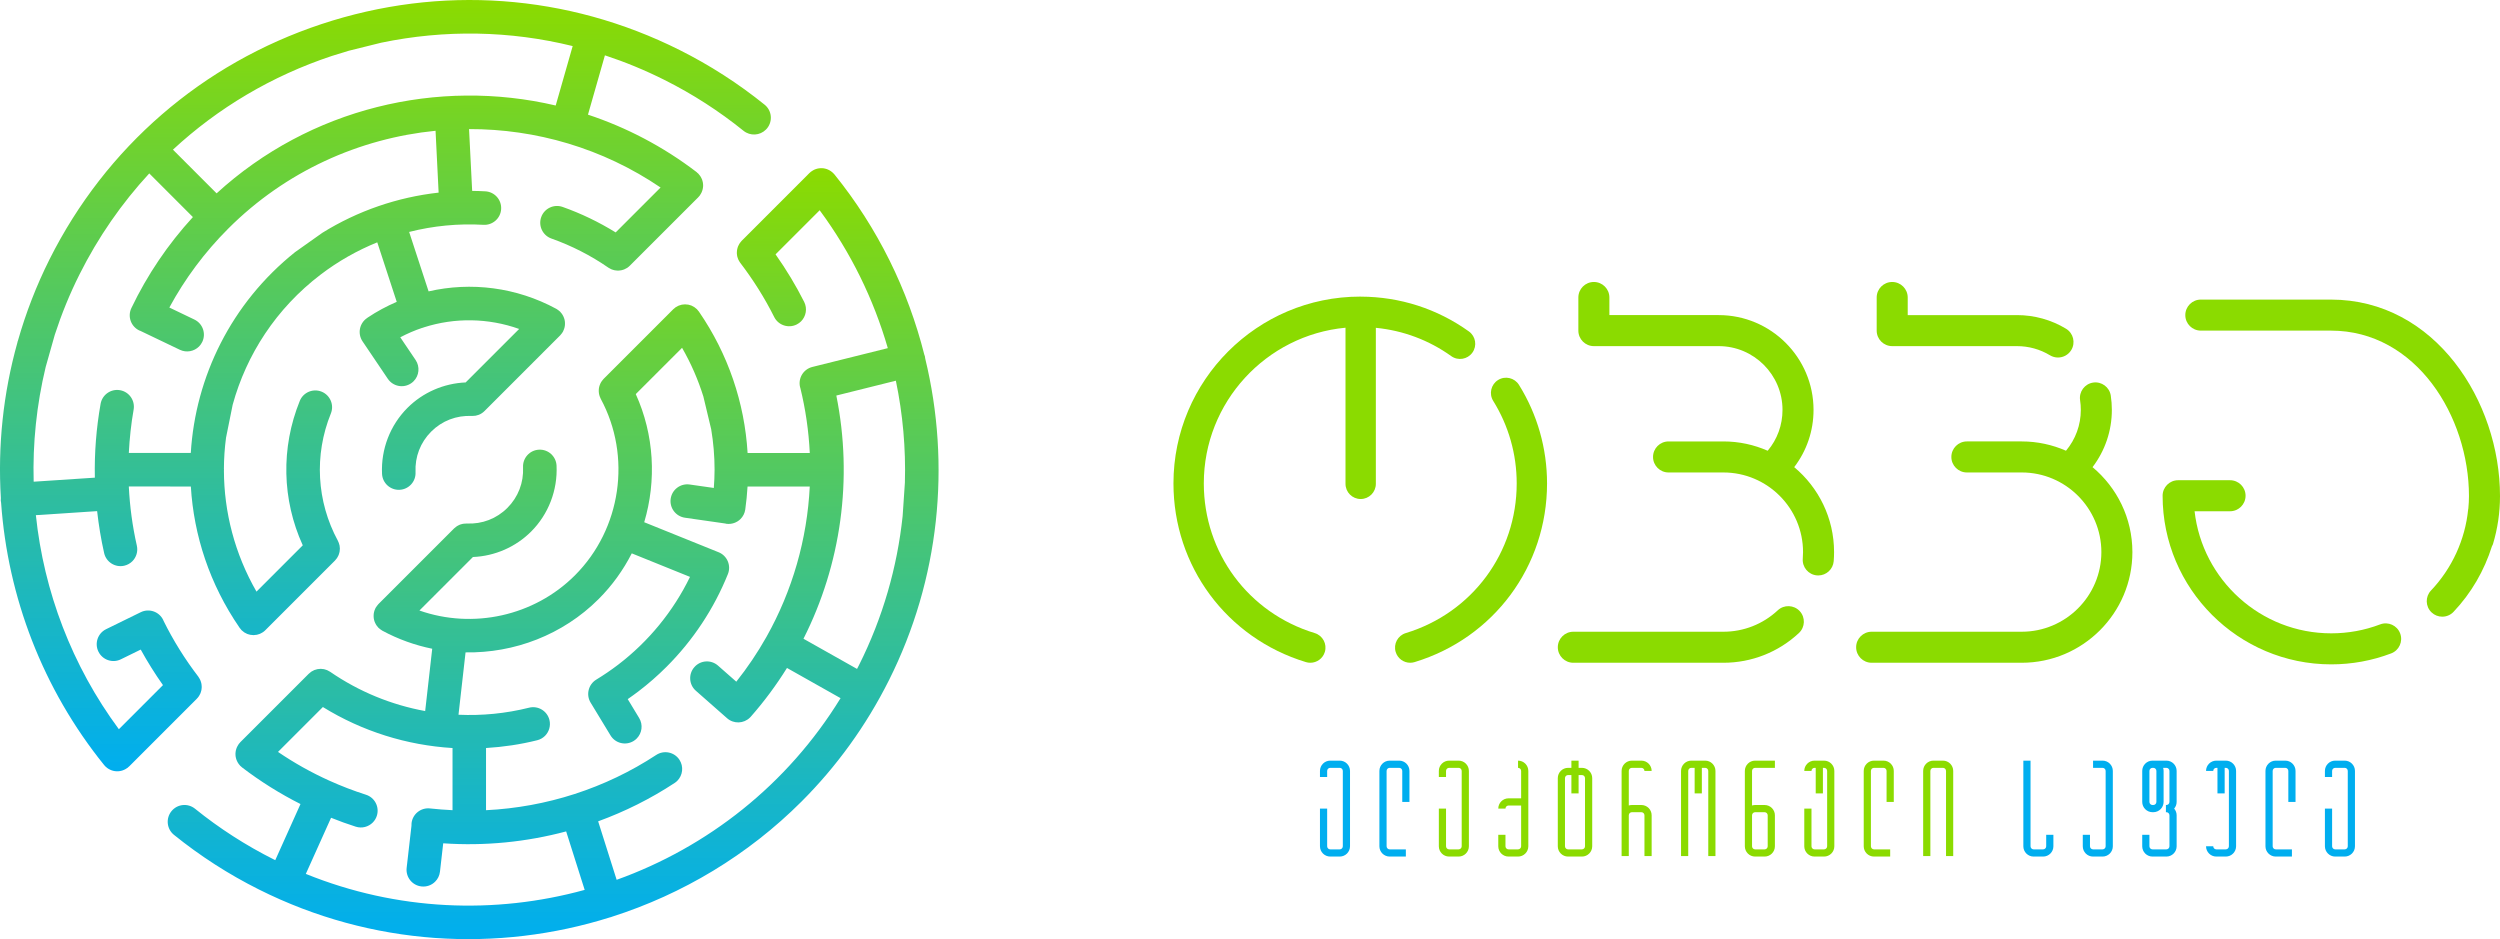 <svg xmlns="http://www.w3.org/2000/svg" xmlns:xlink="http://www.w3.org/1999/xlink" id="Layer_1" x="0px" y="0px" width="1014.28px" height="381.014px" viewBox="0 0 1014.28 381.014" xml:space="preserve">
<g>
	<g>
		<g>
			<g>
				<path fill="#00AEEF" d="M543.546,308.6h-3.852c-2.299,0-4.168,1.873-4.168,4.172v2.48h2.918v-2.48c0-0.69,0.561-1.25,1.25-1.25      h3.852c0.689,0,1.25,0.559,1.25,1.25v30.578c0,0.688-0.561,1.252-1.25,1.252h-3.852c-0.689,0-1.25-0.564-1.25-1.252v-15.288      h-2.918v15.288c0,2.301,1.869,4.17,4.168,4.17h3.852c2.299,0,4.172-1.869,4.172-4.17v-30.578      C547.718,310.473,545.845,308.6,543.546,308.6z"></path>
				<path fill="#8BDB00" d="M715.926,326.601h-3.852c-0.434,0-0.852,0.068-1.25,0.195v-14.024c0-0.69,0.561-1.25,1.25-1.25h8.024      V308.6h-8.024c-2.299,0-4.168,1.873-4.168,4.172v18.001v8.79v3.787c0,2.301,1.869,4.17,4.168,4.17h3.852      c2.299,0,4.172-1.869,4.172-4.17v-3.787v-0.875v-7.915C720.098,328.47,718.225,326.601,715.926,326.601z M717.176,338.688v0.875      v3.787c0,0.688-0.562,1.252-1.25,1.252h-3.852c-0.689,0-1.25-0.564-1.25-1.252v-3.787v-8.79c0-0.691,0.561-1.254,1.25-1.254      h3.852c0.688,0,1.25,0.563,1.25,1.254V338.688z"></path>
				<path fill="#8BDB00" d="M691.813,308.6h-5.627c-2.299,0-4.168,1.873-4.168,4.172v34.536h2.918v-34.536      c0-0.69,0.561-1.25,1.25-1.25h1.352v10.38h2.922v-10.38h1.353c0.688,0,1.25,0.559,1.25,1.25v34.536h2.918v-34.536      C695.981,310.473,694.112,308.6,691.813,308.6z"></path>
				<path fill="#8BDB00" d="M788.273,308.6h-3.852c-2.299,0-4.172,1.873-4.172,4.172v34.536h2.922v-34.536      c0-0.69,0.561-1.25,1.25-1.25h3.852c0.689,0,1.25,0.559,1.25,1.25v34.536h2.918v-34.536      C792.441,310.473,790.572,308.6,788.273,308.6z"></path>
				<path fill="#8BDB00" d="M662.074,311.522h3.848c0.692,0,1.254,0.559,1.254,1.25h2.918c0-2.299-1.869-4.172-4.172-4.172h-3.848      c-2.303,0-4.172,1.873-4.172,4.172v18.001v12.577v3.958h2.918v-3.958v-12.577c0-0.691,0.562-1.254,1.254-1.254h3.848      c0.692,0,1.254,0.563,1.254,1.254v16.535h2.918v-16.535c0-2.303-1.869-4.172-4.172-4.172h-3.848      c-0.435,0-0.857,0.068-1.254,0.195v-14.024C660.819,312.082,661.381,311.522,662.074,311.522z"></path>
				<path fill="#8BDB00" d="M641.809,311.524h-1.352v-2.918h-2.922v2.918h-1.348c-2.303,0-4.172,1.873-4.172,4.17v27.656      c0,2.301,1.869,4.17,4.172,4.17h5.623c2.299,0,4.172-1.869,4.172-4.17v-27.656C645.981,313.397,644.108,311.524,641.809,311.524      z M643.059,343.35c0,0.688-0.561,1.252-1.25,1.252h-5.623c-0.692,0-1.254-0.564-1.254-1.252v-27.656      c0-0.69,0.562-1.248,1.254-1.248h1.348v7.456h2.922v-7.456h1.352c0.688,0,1.25,0.557,1.25,1.248V343.35z"></path>
				<path fill="#00AEEF" d="M567.663,308.6h-3.852c-2.299,0-4.172,1.873-4.172,4.172v7.944v13.21v9.423      c0,2.301,1.873,4.17,4.172,4.17h6.561v-2.918h-6.561c-0.688,0-1.25-0.564-1.25-1.252v-9.423v-13.21v-7.944      c0-0.69,0.562-1.25,1.25-1.25h3.852c0.689,0,1.25,0.559,1.25,1.25v12.577h2.918v-12.577      C571.831,310.473,569.962,308.6,567.663,308.6z"></path>
				<path fill="#8BDB00" d="M764.156,308.6h-3.848c-2.303,0-4.172,1.873-4.172,4.172v7.944v13.21v9.423      c0,2.301,1.869,4.17,4.172,4.17h6.561v-2.918h-6.561c-0.692,0-1.254-0.564-1.254-1.252v-9.423v-13.21v-7.944      c0-0.69,0.561-1.25,1.254-1.25h3.848c0.689,0,1.25,0.559,1.25,1.25v12.577h2.922v-12.577      C768.328,310.473,766.455,308.6,764.156,308.6z"></path>
				<path fill="#8BDB00" d="M591.776,308.6h-3.852c-2.299,0-4.167,1.873-4.167,4.172v2.48h2.918v-2.48c0-0.69,0.562-1.25,1.25-1.25      h3.852c0.689,0,1.25,0.559,1.25,1.25v30.578c0,0.688-0.561,1.252-1.25,1.252h-3.852c-0.688,0-1.25-0.564-1.25-1.252v-15.288      h-2.918v15.288c0,2.301,1.869,4.17,4.167,4.17h3.852c2.299,0,4.172-1.869,4.172-4.17v-30.578      C595.948,310.473,594.075,308.6,591.776,308.6z"></path>
				<path fill="#8BDB00" d="M740.043,308.6h-3.852c-2.299,0-4.172,1.873-4.172,4.172h2.922c0-0.69,0.561-1.25,1.25-1.25h0.467v10.38      h2.918v-10.38h0.467c0.689,0,1.25,0.559,1.25,1.25v30.578c0,0.688-0.561,1.252-1.25,1.252h-3.852      c-0.689,0-1.25-0.564-1.25-1.252v-15.288h-2.922v15.288c0,2.301,1.873,4.17,4.172,4.17h3.852c2.299,0,4.168-1.869,4.168-4.17      v-30.578C744.211,310.473,742.342,308.6,740.043,308.6z"></path>
				<path fill="#8BDB00" d="M615.889,308.6v2.922c0.692,0,1.254,0.559,1.254,1.25v11.118h-5.102c-2.299,0-4.172,1.871-4.172,4.17      h2.918c0-0.689,0.561-1.25,1.254-1.25h5.102v16.54c0,0.688-0.562,1.252-1.254,1.252h-3.848c-0.692,0-1.254-0.564-1.254-1.252      v-4.662h-2.918v4.662c0,2.301,1.873,4.17,4.172,4.17h3.848c2.303,0,4.172-1.869,4.172-4.17v-30.578      C620.06,310.473,618.192,308.6,615.889,308.6z"></path>
			</g>
			<g>
				<path fill="#00AEEF" d="M878.922,308.6h-5.295l0,0h-0.328c-2.303,0-4.172,1.873-4.172,4.172v12.577      c0,2.301,1.869,4.17,4.172,4.17h0.328c2.299,0,4.172-1.869,4.172-4.17v-12.577c0-0.436-0.07-0.856-0.193-1.25h1.316      c0.688,0,1.25,0.559,1.25,1.25v12.577c0,0.691-0.561,1.252-1.25,1.252l0,0h-0.185l0,0v2.918l0,0h0.185l0,0      c0.688,0,1.25,0.563,1.25,1.254v12.577c0,0.688-0.561,1.252-1.25,1.252h-5.623c-0.692,0-1.254-0.564-1.254-1.252v-4.662h-2.918      v4.662c0,2.301,1.869,4.17,4.172,4.17h5.623c2.299,0,4.167-1.869,4.167-4.17v-12.577c0-1.035-0.377-1.982-1.004-2.711      c0.627-0.727,1.004-1.676,1.004-2.713v-12.577C883.089,310.473,881.22,308.6,878.922,308.6z M874.877,325.349      c0,0.691-0.561,1.252-1.25,1.252h-0.328c-0.692,0-1.254-0.561-1.254-1.252v-12.577c0-0.69,0.561-1.25,1.254-1.25h0.328      c0.693,0,1.25,0.564,1.25,1.25V325.349z"></path>
				<path fill="#00AEEF" d="M927.151,308.6h-3.852c-2.299,0-4.172,1.873-4.172,4.172v7.944v13.21v9.423      c0,2.301,1.873,4.17,4.172,4.17h6.561v-2.918h-6.561c-0.689,0-1.25-0.564-1.25-1.252v-9.423v-13.21v-7.944      c0-0.69,0.561-1.25,1.25-1.25h3.852c0.689,0,1.25,0.559,1.25,1.25v12.577h2.922v-12.577      C931.323,310.473,929.45,308.6,927.151,308.6z"></path>
				<path fill="#00AEEF" d="M951.264,308.6h-3.848c-2.299,0-4.172,1.873-4.172,4.172v2.48h2.918v-2.48c0-0.69,0.561-1.25,1.254-1.25      h3.848c0.693,0,1.254,0.559,1.254,1.25v30.578c0,0.688-0.561,1.252-1.254,1.252h-3.848c-0.692,0-1.254-0.564-1.254-1.252      v-15.288h-2.918v15.288c0,2.301,1.873,4.17,4.172,4.17h3.848c2.299,0,4.172-1.869,4.172-4.17v-30.578      C955.436,310.473,953.563,308.6,951.264,308.6z"></path>
				<path fill="#00AEEF" d="M853.034,308.6h-3.852v2.922h3.852c0.689,0,1.25,0.559,1.25,1.25v30.578c0,0.688-0.561,1.252-1.25,1.252      h-3.852c-0.689,0-1.25-0.564-1.25-1.252v-4.662h-2.922v4.662c0,2.301,1.873,4.17,4.172,4.17h3.852      c2.299,0,4.168-1.869,4.168-4.17v-30.578C857.202,310.473,855.333,308.6,853.034,308.6z"></path>
				<path fill="#00AEEF" d="M830.167,343.35c0,0.688-0.561,1.252-1.254,1.252h-3.848c-0.693,0-1.254-0.564-1.254-1.252v-34.743      h-2.918v34.743c0,2.301,1.873,4.17,4.172,4.17h3.848c2.303,0,4.172-1.869,4.172-4.17v-4.662h-2.918V343.35z"></path>
				<path fill="#00AEEF" d="M903.035,308.6h-3.848c-2.303,0-4.172,1.873-4.172,4.172h2.918c0-0.69,0.561-1.25,1.254-1.25h0.463      v10.38h2.922v-10.38h0.463c0.692,0,1.254,0.559,1.254,1.25v30.578c0,0.688-0.561,1.252-1.254,1.252h-3.848      c-0.693,0-1.254-0.564-1.254-1.252h-2.918c0,2.301,1.869,4.17,4.172,4.17h3.848c2.299,0,4.172-1.869,4.172-4.17v-30.578      C907.206,310.473,905.333,308.6,903.035,308.6z"></path>
			</g>
		</g>
		<g>
			<g>
				<path fill="#8BDB00" d="M721.258,247.613c-6.004,5.602-13.831,8.688-22.047,8.688h-60.893c-3.475,0-6.295,2.817-6.295,6.295      c0,3.475,2.82,6.295,6.295,6.295h60.893c11.417,0,22.297-4.289,30.637-12.073c2.536-2.373,2.676-6.356,0.307-8.897      C727.782,245.38,723.798,245.244,721.258,247.613z"></path>
				<path fill="#8BDB00" d="M727.929,189.523c5.065-6.641,7.844-14.681,7.844-23.217c0-21.209-17.257-38.466-38.473-38.466h-44.353      v-7.145c0-3.477-2.815-6.295-6.295-6.295c-3.475,0-6.295,2.817-6.295,6.295v13.439c0,3.479,2.819,6.295,6.295,6.295H697.3      c14.269,0,25.883,11.606,25.883,25.877c0,6.151-2.119,11.932-6.008,16.57c-5.504-2.415-11.577-3.78-17.966-3.78H676.95      c-3.475,0-6.295,2.817-6.295,6.295c0,3.477,2.82,6.295,6.295,6.295h22.261c17.814,0,32.305,14.493,32.305,32.307      c0,0.901-0.037,1.793-0.107,2.676c-0.279,3.465,2.307,6.499,5.77,6.776c0.172,0.014,0.34,0.021,0.508,0.021      c3.25,0,6.004-2.498,6.27-5.793c0.098-1.215,0.147-2.436,0.147-3.68C744.104,210.153,737.801,197.765,727.929,189.523z"></path>
			</g>
			<g>
				<path fill="#8BDB00" d="M848.969,189.53c5.061-6.661,7.836-14.739,7.836-23.224c0-1.936-0.143-3.891-0.435-5.805      c-0.52-3.436-3.737-5.799-7.163-5.285c-3.438,0.521-5.807,3.727-5.287,7.167c0.197,1.291,0.295,2.611,0.295,3.922      c0,6.116-2.135,11.917-6.016,16.562c-5.504-2.407-11.573-3.772-17.958-3.772h-22.256c-3.475,0-6.295,2.817-6.295,6.295      c0,3.477,2.819,6.295,6.295,6.295h22.256c17.814,0,32.309,14.493,32.309,32.307c0,17.816-14.495,32.309-32.309,32.309h-60.889      c-3.475,0-6.295,2.817-6.295,6.295c0,3.475,2.82,6.295,6.295,6.295h60.889c24.756,0,44.898-20.144,44.898-44.898      C865.14,210.159,858.841,197.771,848.969,189.53z"></path>
				<path fill="#8BDB00" d="M767.688,140.429h50.648c4.725,0,9.343,1.283,13.36,3.713c1.02,0.615,2.143,0.908,3.254,0.908      c2.131,0,4.209-1.082,5.393-3.035c1.799-2.977,0.844-6.848-2.131-8.645c-5.983-3.619-12.856-5.53-19.875-5.53h-44.353v-7.145      c0-3.477-2.819-6.295-6.295-6.295c-3.479,0-6.295,2.817-6.295,6.295v13.439C761.394,137.613,764.209,140.429,767.688,140.429z"></path>
			</g>
			<g>
				<path fill="#8BDB00" d="M588.78,144.478c2.766,1.984,6.61,1.345,8.59-1.42c1.979-2.76,1.348-6.608-1.418-8.587      c-12.827-9.192-27.969-14.067-43.796-14.122c-0.041-0.002-0.074-0.012-0.111-0.012c-0.016,0-0.033,0.004-0.049,0.004      c-0.041,0-0.082-0.004-0.127-0.004c-41.788,0-75.781,33.998-75.781,75.785c0,33.6,21.593,62.735,53.729,72.5      c0.598,0.185,1.201,0.269,1.791,0.269c2.639,0,5.078-1.709,5.889-4.368c0.992-3.252-0.844-6.688-4.098-7.674      c-26.916-8.186-44.997-32.586-44.997-60.727c0-32.981,25.285-60.141,57.487-63.167v63.337c0,3.405,2.758,6.164,6.155,6.164      c3.402,0,6.155-2.758,6.155-6.164v-63.294C569.232,134.085,579.703,137.976,588.78,144.478z"></path>
				<path fill="#8BDB00" d="M616.27,156.155c-1.799-2.896-5.594-3.778-8.479-1.984c-2.889,1.797-3.774,5.594-1.979,8.481      c6.237,10.026,9.532,21.601,9.532,33.469c0,28.141-18.084,52.541-44.996,60.727c-3.254,0.985-5.09,4.422-4.102,7.674      c0.807,2.66,3.246,4.368,5.889,4.368c0.594,0,1.193-0.084,1.791-0.269c32.141-9.765,53.729-38.901,53.729-72.5      C627.654,181.952,623.72,168.13,616.27,156.155z"></path>
			</g>
			<g>
				<path fill="#8BDB00" d="M1014.28,201.277c0-38.345-26.235-79.732-68.617-79.732H892.9c-3.475,0-6.295,2.822-6.295,6.295      c0,3.479,2.82,6.295,6.295,6.295h52.763c34.608,0,56.028,34.852,56.028,67.142c0,1.684-0.102,3.36-0.254,5.03      c-0.021,0.121-0.062,0.232-0.074,0.353c-1.205,12.257-6.557,23.943-15.073,32.911c-2.393,2.518-2.291,6.501,0.234,8.897      c1.217,1.158,2.774,1.727,4.332,1.727c1.664,0,3.328-0.653,4.565-1.959c7.196-7.577,12.495-16.765,15.609-26.658      c0.127-0.269,0.303-0.502,0.389-0.797C1013.317,214.474,1014.28,207.913,1014.28,201.277z"></path>
				<path fill="#8BDB00" d="M965.649,253.326c-6.324,2.404-12.999,3.625-19.839,3.625c-28.649,0-52.303-21.705-55.442-49.529h14.392      c3.479,0,6.295-2.817,6.295-6.295c0-3.478-2.815-6.295-6.295-6.295h-21.068c-3.475,0-6.295,2.817-6.295,6.295      c0,37.722,30.69,68.413,68.413,68.413c8.376,0,16.556-1.498,24.314-4.447c3.25-1.235,4.881-4.872,3.643-8.124      C972.533,253.725,968.91,252.08,965.649,253.326z"></path>
			</g>
		</g>
	</g>
	<g>
		<linearGradient id="SVGID_1_" gradientUnits="userSpaceOnUse" x1="156.374" y1="312.927" x2="156.374" y2="-1.532499e-009">
			<stop offset="0" style="stop-color:#00AEEF"></stop>
			<stop offset="0.211" style="stop-color:#1BB7C1"></stop>
			<stop offset="0.686" style="stop-color:#5DCC4F"></stop>
			<stop offset="1" style="stop-color:#8BDB00"></stop>
		</linearGradient>
		<path fill="url(#SVGID_1_)" d="M79.87,283.458c0.309-0.308,0.592-0.652,0.825-1.012c0.081-0.111,0.126-0.233,0.203-0.349    c0.141-0.253,0.299-0.506,0.405-0.769c0.068-0.167,0.106-0.334,0.167-0.491c0.076-0.238,0.157-0.471,0.207-0.704    c0.041-0.187,0.061-0.359,0.091-0.542c0.033-0.238,0.051-0.48,0.063-0.714c0-0.172,0-0.364-0.012-0.541    c0-0.243-0.033-0.481-0.068-0.719c-0.025-0.172-0.061-0.354-0.104-0.536c-0.051-0.223-0.119-0.456-0.205-0.678    c-0.063-0.182-0.129-0.354-0.205-0.536c-0.096-0.218-0.208-0.42-0.329-0.613c-0.101-0.177-0.212-0.349-0.321-0.511    c-0.051-0.076-0.074-0.152-0.129-0.218c-5.463-7.126-10.198-14.742-14.11-22.658c-0.046-0.126-0.081-0.248-0.149-0.37    c-1.657-3.375-5.726-4.772-9.096-3.117L43.04,255.27c-3.378,1.655-4.765,5.734-3.105,9.109c1.657,3.376,5.729,4.767,9.094,3.112    l8.065-3.953c2.725,4.95,5.741,9.777,9.021,14.423l-17.89,17.89c-19.08-25.805-30.428-55.897-33.673-86.844l24.851-1.635    c0.645,5.683,1.564,11.367,2.849,17.03c0.835,3.649,4.474,5.947,8.14,5.116c1.303-0.293,2.427-0.941,3.302-1.812    c1.589-1.599,2.361-3.957,1.822-6.331c-1.802-7.945-2.864-15.961-3.259-24.003l25.167,0.01    c1.195,19.859,7.635,39.641,19.71,57.207c0.01,0.016,0.025,0.04,0.043,0.061c0.015,0.031,0.03,0.061,0.055,0.096    c0.117,0.157,0.258,0.293,0.385,0.45c0.137,0.172,0.243,0.339,0.4,0.496c0.015,0.02,0.03,0.031,0.061,0.046    c0.192,0.182,0.417,0.359,0.628,0.511c0.147,0.111,0.288,0.238,0.425,0.339c0.203,0.126,0.42,0.222,0.638,0.334    c0.182,0.081,0.354,0.197,0.544,0.278c0.19,0.066,0.397,0.111,0.592,0.177c0.215,0.056,0.435,0.132,0.658,0.177    c0.218,0.046,0.431,0.046,0.648,0.061c0.225,0.025,0.428,0.066,0.648,0.066c0.238,0,0.458-0.051,0.676-0.076    c0.212-0.016,0.425-0.021,0.633-0.066c0.192-0.031,0.377-0.106,0.577-0.162c0.233-0.071,0.473-0.126,0.693-0.223    c0.162-0.061,0.309-0.157,0.456-0.233c0.243-0.126,0.496-0.253,0.744-0.41c0.025-0.015,0.041-0.015,0.051-0.035    c0.354-0.238,0.673-0.506,0.962-0.8c0,0,0.01,0,0.01-0.01l28.219-28.219l0.018-0.015c0.291-0.299,0.555-0.628,0.792-0.977    c0.073-0.106,0.141-0.227,0.207-0.339c0.142-0.228,0.274-0.476,0.39-0.724c0.061-0.136,0.124-0.283,0.172-0.43    c0.091-0.253,0.162-0.501,0.223-0.759c0.03-0.131,0.066-0.268,0.096-0.405c0.061-0.354,0.094-0.703,0.096-1.073    c0-0.035,0.012-0.071,0.012-0.111c0-0.405-0.04-0.809-0.113-1.215c-0.025-0.121-0.061-0.238-0.091-0.344    c-0.071-0.278-0.142-0.551-0.243-0.815c-0.055-0.162-0.126-0.304-0.195-0.45c-0.058-0.137-0.106-0.268-0.175-0.4    c-8.634-15.967-9.671-34.783-2.844-51.626c1.414-3.482-0.271-7.45-3.75-8.861c-3.482-1.402-7.447,0.268-8.857,3.75    c-7.718,19.019-7.214,40.097,1.212,58.594l-18.779,18.781c-8.846-15.385-13.163-32.303-13.214-49.111    c0-0.121,0.036-0.228,0.036-0.349c0-0.126-0.036-0.243-0.036-0.37c0.018-4.226,0.304-8.447,0.86-12.637l2.688-13.33    c5.582-20.345,17.632-39.06,35.679-52.815c7.087-5.41,14.833-9.793,22.991-13.102l7.895,24.145    c-4.079,1.767-8.049,3.877-11.827,6.412c-0.053,0.051-0.091,0.086-0.142,0.117c-0.027,0.02-0.045,0.025-0.065,0.046    c-3.108,2.095-3.938,6.331-1.847,9.439l10.264,15.207c2.095,3.108,6.326,3.943,9.433,1.842c0.375-0.253,0.714-0.526,1.027-0.845    c2.252-2.247,2.662-5.86,0.825-8.608l-6.23-9.226c2.877-1.513,5.845-2.804,8.889-3.816c0.089-0.02,0.18-0.02,0.271-0.051    c0.137-0.046,0.263-0.106,0.4-0.162c12.541-4.018,26.119-3.831,38.672,0.648l-21.703,21.696    c-8.862,0.379-17.328,4.033-23.609,10.319c-7.029,7.03-10.79,16.787-10.319,26.772c0.172,3.75,3.358,6.645,7.111,6.473    c3.75-0.173,6.66-3.361,6.478-7.116c-0.291-6.25,1.964-12.111,6.351-16.498c4.388-4.393,10.248-6.64,16.496-6.351    c0.048,0,0.109-0.015,0.154-0.005c0.299,0.005,0.597-0.025,0.893-0.055c0.16-0.02,0.332-0.02,0.499-0.046    c0.314-0.066,0.622-0.162,0.936-0.263c0.111-0.046,0.248-0.061,0.375-0.111c0.815-0.334,1.604-0.835,2.272-1.509l30.681-30.679    c0.008,0,0.008,0,0.008,0c0.289-0.299,0.536-0.613,0.779-0.957c0.066-0.101,0.137-0.207,0.197-0.324    c0.061-0.106,0.137-0.197,0.202-0.304c0.061-0.106,0.076-0.217,0.132-0.324c0.102-0.222,0.2-0.445,0.281-0.678    c0.068-0.197,0.119-0.405,0.185-0.602c0.055-0.223,0.096-0.446,0.132-0.658c0.02-0.222,0.046-0.44,0.055-0.663    c0.008-0.212,0.008-0.425,0-0.638c-0.015-0.217-0.035-0.435-0.055-0.652c-0.036-0.218-0.076-0.44-0.126-0.648    c-0.059-0.218-0.117-0.405-0.19-0.607c-0.073-0.218-0.154-0.415-0.245-0.618c-0.091-0.202-0.197-0.4-0.314-0.597    c-0.106-0.167-0.228-0.344-0.339-0.527c-0.152-0.192-0.304-0.389-0.471-0.557c-0.081-0.096-0.132-0.192-0.212-0.278    c-0.076-0.076-0.149-0.121-0.223-0.177c-0.167-0.157-0.349-0.304-0.547-0.45c-0.187-0.141-0.385-0.268-0.579-0.395    c-0.081-0.05-0.16-0.106-0.24-0.151c-16.159-8.745-34.535-11.028-51.787-7.07l-7.89-24.115c9.768-2.48,19.935-3.482,30.137-2.89    c3.748,0.222,6.979-2.647,7.189-6.397c0.22-3.755-2.649-6.974-6.404-7.191c-1.784-0.106-3.571-0.152-5.354-0.177L190.3,52.37    c27.073-0.05,54.224,7.753,77.701,23.705l-18.219,18.219c-6.797-4.201-14.013-7.682-21.524-10.339    c-3.543-1.255-7.439,0.607-8.684,4.134c-1.255,3.553,0.602,7.435,4.145,8.69c8.168,2.895,15.954,6.868,23.128,11.822    c0.02,0.016,0.038,0.016,0.056,0.036c0.139,0.091,0.288,0.147,0.43,0.233c0.228,0.141,0.468,0.278,0.708,0.379    c0.152,0.056,0.311,0.106,0.471,0.162c0.238,0.086,0.491,0.162,0.734,0.218c0.157,0.03,0.324,0.061,0.481,0.07    c0.253,0.046,0.501,0.081,0.754,0.081c0.169,0.005,0.344,0,0.504,0c0.245-0.01,0.483-0.036,0.726-0.081    c0.172-0.02,0.344-0.055,0.516-0.086c0.243-0.066,0.478-0.136,0.699-0.202c0.162-0.061,0.324-0.122,0.48-0.188    c0.253-0.111,0.506-0.238,0.754-0.394c0.114-0.066,0.233-0.117,0.354-0.192c0.344-0.248,0.683-0.511,0.992-0.825l0.01-0.005    l27.753-27.749l0.005-0.01c0.218-0.218,0.415-0.44,0.607-0.689c0.046-0.061,0.076-0.131,0.124-0.202    c0.139-0.192,0.263-0.4,0.382-0.618c0.101-0.172,0.207-0.369,0.293-0.557c0.083-0.207,0.164-0.425,0.233-0.637    c0.076-0.208,0.132-0.405,0.182-0.622c0.046-0.218,0.07-0.425,0.106-0.638c0.02-0.223,0.05-0.44,0.066-0.658    c0-0.213-0.01-0.435-0.025-0.648c-0.02-0.213-0.031-0.435-0.066-0.638c-0.046-0.223-0.091-0.435-0.147-0.653    c-0.059-0.207-0.109-0.42-0.185-0.622c-0.073-0.197-0.172-0.39-0.265-0.587c-0.094-0.207-0.192-0.41-0.319-0.602    c-0.106-0.182-0.233-0.349-0.367-0.521c-0.144-0.182-0.296-0.379-0.458-0.557c-0.059-0.061-0.091-0.121-0.152-0.187    c-0.106-0.106-0.228-0.182-0.344-0.278c-0.117-0.096-0.208-0.218-0.322-0.319c-13.606-10.406-28.523-18.143-44.07-23.305    l6.875-24.07c8.234,2.713,16.326,6.053,24.218,10.011c11.375,5.698,22.139,12.632,32.022,20.613    c2.728,2.201,6.655,1.949,9.079-0.491c0.167-0.162,0.334-0.339,0.491-0.536c2.361-2.93,1.908-7.212-1.022-9.57    c-10.633-8.578-22.23-16.048-34.47-22.171C230.248-2.504,178.623-6.229,130.335,9.804C82.046,25.842,42.906,59.724,20.099,105.21    c-5.372,10.729-9.648,21.833-12.857,33.134c-0.038,0.091-0.086,0.182-0.117,0.283c-0.035,0.121-0.04,0.258-0.071,0.385    c-5.782,20.643-7.986,41.964-6.7,63.043c-0.031,0.36-0.066,0.704-0.041,1.068c0.025,0.304,0.091,0.572,0.137,0.85    c2.71,38.21,16.842,75.523,41.828,106.45c0.074,0.091,0.167,0.162,0.248,0.258c0.078,0.086,0.136,0.182,0.233,0.268    c0.081,0.086,0.172,0.137,0.253,0.218c0.177,0.157,0.354,0.304,0.536,0.446c0.182,0.126,0.362,0.248,0.552,0.359    c0.192,0.121,0.385,0.212,0.587,0.304c0.203,0.101,0.405,0.187,0.613,0.258c0.208,0.091,0.405,0.132,0.618,0.187    c0.217,0.061,0.43,0.091,0.655,0.126c0.205,0.036,0.418,0.056,0.633,0.071c0.225,0.005,0.43,0.015,0.656,0.005    c0.212-0.005,0.425-0.031,0.648-0.066c0.217-0.035,0.425-0.061,0.645-0.121c0.207-0.046,0.413-0.111,0.62-0.182    c0.215-0.076,0.425-0.162,0.633-0.258c0.19-0.086,0.379-0.182,0.572-0.289c0.208-0.126,0.405-0.248,0.597-0.394    c0.087-0.066,0.182-0.111,0.274-0.172c0.091-0.076,0.162-0.182,0.253-0.259c0.091-0.081,0.19-0.147,0.283-0.222l27.476-27.481    C79.861,283.478,79.861,283.474,79.87,283.458z M134.619,22.709c2.277-0.744,4.55-1.442,6.849-2.11l13.199-3.275    c25.843-5.379,52.281-4.899,77.676,1.367l-6.888,24.115c-47.797-11.225-99.744,1.048-137.574,35.639L70.164,60.721    C88.436,43.787,110.276,30.801,134.619,22.709z M18.523,148.926l3.7-13.093c2.707-8.335,6.04-16.539,10.043-24.52    c7.579-15.127,17.118-28.862,28.29-40.958L78.259,88.07c-10.129,11.058-18.513,23.452-24.96,36.924    c-1.622,3.391-0.19,7.45,3.201,9.079c0.142,0.055,0.283,0.091,0.423,0.152l16.06,7.692c2.677,1.271,5.764,0.653,7.753-1.326    c0.529-0.536,0.982-1.164,1.326-1.883c1.614-3.386,0.192-7.444-3.204-9.069l-10.157-4.873    c6.342-11.711,14.345-22.465,23.887-32.005c23.272-23.28,53.22-36.636,84.119-39.707l1.248,25.092    c-16.691,1.852-32.825,7.394-47.167,16.301l-11.101,7.865c-25.866,20.699-40.403,50.572-42.281,81.459H52.264    c0.299-5.855,0.911-11.721,1.948-17.566c0.661-3.694-1.796-7.242-5.496-7.895c-3.707-0.658-7.237,1.817-7.9,5.517    c-1.761,9.965-2.541,19.975-2.333,29.965l-24.824,1.64C13.229,179.873,14.844,164.235,18.523,148.926z"></path>
		<linearGradient id="SVGID_2_" gradientUnits="userSpaceOnUse" x1="224.415" y1="381.014" x2="224.415" y2="68.229">
			<stop offset="0" style="stop-color:#00AEEF"></stop>
			<stop offset="0.211" style="stop-color:#1BB7C1"></stop>
			<stop offset="0.686" style="stop-color:#5DCC4F"></stop>
			<stop offset="1" style="stop-color:#8BDB00"></stop>
		</linearGradient>
		<path fill="url(#SVGID_2_)" d="M375.388,145.53c-0.035-0.334-0.081-0.678-0.162-1.022c-0.048-0.202-0.142-0.394-0.218-0.597    c-6.62-26.296-18.844-51.337-36.499-73.185c-0.086-0.091-0.177-0.157-0.258-0.248c-0.071-0.091-0.139-0.188-0.233-0.283    c-0.071-0.071-0.162-0.126-0.243-0.203c-0.177-0.157-0.359-0.304-0.547-0.445c-0.182-0.126-0.354-0.253-0.541-0.359    c-0.195-0.117-0.4-0.218-0.603-0.314c-0.207-0.096-0.4-0.172-0.6-0.258c-0.215-0.066-0.422-0.126-0.625-0.177    c-0.215-0.061-0.43-0.091-0.637-0.141c-0.223-0.031-0.435-0.051-0.653-0.056c-0.212-0.015-0.425-0.015-0.643-0.005    c-0.223,0.005-0.446,0.03-0.658,0.061c-0.22,0.03-0.425,0.066-0.633,0.116c-0.22,0.061-0.415,0.122-0.632,0.182    c-0.218,0.081-0.423,0.162-0.628,0.248c-0.197,0.101-0.387,0.197-0.567,0.308c-0.207,0.122-0.41,0.253-0.605,0.395    c-0.083,0.071-0.182,0.106-0.261,0.172c-0.106,0.081-0.175,0.182-0.266,0.258c-0.081,0.081-0.19,0.132-0.271,0.218L300.918,97.69    c-0.066,0.066-0.101,0.126-0.157,0.187c-0.156,0.172-0.288,0.344-0.425,0.521c-0.141,0.187-0.286,0.369-0.4,0.567    c-0.107,0.172-0.188,0.354-0.279,0.536c-0.111,0.222-0.228,0.435-0.301,0.663c-0.068,0.187-0.113,0.369-0.164,0.562    c-0.061,0.233-0.126,0.461-0.162,0.688c-0.035,0.212-0.045,0.405-0.055,0.613c-0.018,0.222-0.035,0.445-0.031,0.673    c0.013,0.217,0.036,0.43,0.061,0.648c0.033,0.217,0.061,0.43,0.093,0.643c0.063,0.218,0.126,0.42,0.195,0.628    c0.063,0.212,0.137,0.425,0.228,0.632c0.093,0.197,0.197,0.38,0.298,0.572c0.117,0.203,0.243,0.415,0.379,0.613    c0.053,0.055,0.076,0.126,0.137,0.197c5.304,6.944,9.94,14.327,13.766,21.98c1.685,3.35,5.772,4.711,9.13,3.031    c0.678-0.339,1.265-0.769,1.774-1.27c2.011-2.02,2.609-5.177,1.273-7.859c-3.345-6.65-7.247-13.118-11.625-19.322l17.895-17.895    c12.645,17.105,21.904,36.094,27.648,55.948l-30.628,7.631c-3.646,0.916-5.865,4.6-4.959,8.239    c0.018,0.065,0.058,0.121,0.076,0.197c2.156,8.765,3.421,17.617,3.854,26.463h-25.231c-1.214-20.375-7.91-40.122-19.656-57.213    c-0.02-0.015-0.023-0.035-0.04-0.061c-0.018-0.025-0.04-0.061-0.059-0.091c-0.113-0.162-0.25-0.308-0.39-0.455    c-0.132-0.167-0.245-0.339-0.402-0.496c-0.015-0.016-0.035-0.021-0.046-0.041c-0.207-0.192-0.428-0.359-0.648-0.526    c-0.141-0.102-0.263-0.233-0.41-0.319c-0.207-0.137-0.422-0.233-0.637-0.344c-0.182-0.087-0.37-0.197-0.544-0.279    c-0.19-0.076-0.397-0.116-0.595-0.172c-0.228-0.066-0.445-0.141-0.668-0.192c-0.218-0.03-0.43-0.035-0.637-0.05    c-0.223-0.031-0.435-0.061-0.658-0.061c-0.222-0.005-0.445,0.036-0.683,0.066c-0.205,0.016-0.41,0.025-0.613,0.061    c-0.202,0.035-0.385,0.116-0.577,0.177c-0.235,0.061-0.473,0.111-0.693,0.213c-0.167,0.07-0.309,0.167-0.458,0.238    c-0.255,0.131-0.514,0.258-0.741,0.415c-0.025,0.005-0.04,0.016-0.059,0.02c-0.184,0.126-0.321,0.289-0.483,0.42    c-0.165,0.132-0.324,0.233-0.468,0.375l-0.093,0.096c-0.003,0.005-0.01,0.01-0.01,0.01l-28.153,28.153    c-0.086,0.086-0.137,0.177-0.212,0.258c-0.172,0.197-0.324,0.379-0.476,0.587c-0.121,0.167-0.228,0.339-0.342,0.511    c-0.109,0.197-0.22,0.405-0.317,0.613c-0.086,0.197-0.172,0.394-0.243,0.597c-0.071,0.207-0.137,0.425-0.188,0.633    c-0.05,0.202-0.091,0.41-0.121,0.617c-0.035,0.228-0.051,0.456-0.061,0.688c-0.02,0.212-0.02,0.405,0,0.613    c0,0.233,0.025,0.45,0.061,0.678c0.031,0.218,0.081,0.441,0.126,0.648c0.046,0.197,0.111,0.415,0.182,0.618    c0.081,0.228,0.172,0.445,0.283,0.668c0.048,0.101,0.081,0.207,0.131,0.324c12.642,23.376,8.335,52.855-10.466,71.656    c-16.574,16.575-41.408,21.878-63.083,14.262l21.708-21.706c8.854-0.364,17.321-4.039,23.612-10.324    c7.024-7.029,10.78-16.766,10.316-26.757c-0.18-3.745-3.36-6.655-7.118-6.468c-3.753,0.172-6.643,3.356-6.478,7.115    c0.299,6.25-1.964,12.106-6.344,16.498c-4.385,4.388-10.245,6.64-16.493,6.342c-0.058,0.005-0.104,0.015-0.159,0.015    c-0.243-0.01-0.496,0.02-0.734,0.04c-0.208,0.01-0.415,0.01-0.602,0.056c-0.236,0.045-0.44,0.106-0.663,0.167    c-0.207,0.061-0.415,0.111-0.617,0.182c-0.19,0.086-0.39,0.192-0.6,0.289c-0.19,0.101-0.397,0.187-0.572,0.309    c-0.175,0.111-0.332,0.243-0.501,0.37c-0.195,0.157-0.377,0.298-0.562,0.46c-0.038,0.031-0.078,0.056-0.121,0.102l-30.696,30.694    c-0.071,0.066-0.107,0.147-0.172,0.207c-0.162,0.177-0.309,0.365-0.446,0.562c-0.141,0.182-0.281,0.375-0.397,0.577    c-0.041,0.076-0.109,0.136-0.157,0.233c-0.056,0.096-0.083,0.212-0.134,0.309c-0.106,0.222-0.203,0.45-0.289,0.688    c-0.063,0.197-0.121,0.405-0.172,0.602c-0.046,0.218-0.096,0.43-0.132,0.658c-0.033,0.218-0.05,0.44-0.055,0.653    c-0.01,0.218-0.01,0.43,0,0.648c0.005,0.218,0.023,0.435,0.055,0.653c0.036,0.212,0.074,0.425,0.132,0.653    c0.051,0.202,0.109,0.4,0.172,0.597c0.076,0.212,0.162,0.425,0.258,0.617c0.091,0.208,0.197,0.4,0.304,0.587    c0.109,0.192,0.223,0.364,0.344,0.542c0.147,0.203,0.309,0.375,0.476,0.567c0.074,0.086,0.129,0.182,0.213,0.268    c0.073,0.07,0.147,0.116,0.217,0.177c0.172,0.157,0.354,0.294,0.552,0.45c0.182,0.142,0.377,0.268,0.582,0.395    c0.078,0.046,0.147,0.102,0.225,0.152c6.445,3.487,13.272,5.911,20.241,7.333l-2.857,25.279    c-13.687-2.5-26.85-7.865-38.556-15.931c-0.015-0.01-0.046-0.02-0.055-0.025c-0.243-0.167-0.496-0.278-0.744-0.405    c-0.157-0.086-0.298-0.188-0.453-0.243c-0.24-0.106-0.504-0.177-0.759-0.243c-0.177-0.046-0.342-0.117-0.506-0.147    c-0.266-0.061-0.519-0.066-0.782-0.081c-0.175-0.016-0.349-0.051-0.521-0.056c-0.283,0-0.551,0.046-0.817,0.076    c-0.165,0.025-0.326,0.025-0.478,0.046c-0.238,0.04-0.484,0.132-0.719,0.207c-0.179,0.051-0.369,0.091-0.551,0.157    c-0.157,0.061-0.314,0.162-0.486,0.253c-0.248,0.121-0.476,0.218-0.693,0.364c-0.116,0.076-0.217,0.177-0.324,0.248    c-0.263,0.192-0.514,0.379-0.736,0.612c-0.018,0.005-0.033,0.016-0.041,0.025l-27.781,27.774    c-0.101,0.106-0.184,0.233-0.283,0.354c-0.094,0.111-0.212,0.203-0.304,0.329c-0.046,0.051-0.076,0.122-0.116,0.188    c-0.147,0.212-0.263,0.41-0.377,0.617c-0.109,0.192-0.215,0.364-0.299,0.567c-0.099,0.212-0.169,0.42-0.24,0.637    c-0.066,0.208-0.132,0.415-0.182,0.628c-0.055,0.208-0.073,0.42-0.106,0.633c-0.03,0.223-0.05,0.44-0.055,0.653    c0,0.222,0.005,0.43,0.015,0.652c0.023,0.213,0.036,0.425,0.066,0.643c0.038,0.218,0.096,0.43,0.147,0.643    c0.059,0.212,0.117,0.41,0.188,0.617c0.076,0.208,0.169,0.405,0.265,0.598c0.099,0.197,0.203,0.405,0.317,0.602    c0.106,0.182,0.233,0.349,0.359,0.521c0.152,0.187,0.294,0.379,0.466,0.562c0.058,0.061,0.096,0.126,0.141,0.172    c0.121,0.116,0.246,0.187,0.352,0.288c0.119,0.102,0.205,0.212,0.331,0.309c7.478,5.724,15.42,10.683,23.733,14.879    l-10.236,22.764c-0.184-0.081-0.364-0.172-0.546-0.263c-11.375-5.704-22.147-12.637-32.01-20.603    c-2.93-2.358-7.197-1.923-9.565,1.017c-2.364,2.93-1.908,7.212,1.012,9.575c10.623,8.578,22.222,16.048,34.47,22.172    c45.988,23.042,96.928,25.633,142.493,11.291c0.101-0.025,0.207-0.025,0.319-0.066c0.149-0.051,0.289-0.117,0.438-0.167    c28.652-9.16,55.16-24.99,76.912-46.747c14.044-14.038,26.104-30.537,35.482-49.252    C381.248,234.894,385.831,188.603,375.388,145.53z M124.077,354.553l10.243-22.774c3.29,1.326,6.625,2.535,10.028,3.618    c2.513,0.794,5.129,0.066,6.87-1.675c0.746-0.749,1.339-1.675,1.675-2.759c1.129-3.583-0.852-7.404-4.438-8.537    c-5.03-1.599-9.94-3.502-14.732-5.653c-0.035-0.015-0.051-0.03-0.086-0.055c-0.04-0.01-0.076-0.015-0.106-0.031    c-7.237-3.264-14.155-7.141-20.744-11.624l18.209-18.209c16.005,9.879,34.095,15.512,52.598,16.635v25.213    c-2.991-0.152-5.982-0.354-8.963-0.688c-0.01-0.01-0.01-0.01-0.031-0.01c-0.015,0-0.025,0-0.04,0c-0.02,0-0.04,0-0.066-0.01    c-3.73-0.425-7.105,2.252-7.525,5.987c-0.041,0.349-0.036,0.703-0.031,1.053l-1.958,17.08c-0.425,3.735,2.252,7.105,5.982,7.525    c2.145,0.248,4.17-0.516,5.587-1.943c1.053-1.042,1.766-2.439,1.949-4.033l1.316-11.523c16.878,1.169,33.738-0.516,49.882-4.828    l7.513,23.73C200.794,371.061,161.112,369.559,124.077,354.553z M250.18,356.952l-7.503-23.73    c10.846-3.958,21.281-9.15,31.025-15.562c0.397-0.253,0.762-0.546,1.083-0.875c2.227-2.232,2.665-5.795,0.868-8.542    c-2.06-3.138-6.275-4.009-9.418-1.949c-20.613,13.533-44.515,21.205-69.047,22.414v-25.228c6.959-0.425,13.91-1.437,20.777-3.158    c1.24-0.308,2.308-0.941,3.153-1.776c1.634-1.645,2.389-4.069,1.789-6.478c-0.914-3.644-4.618-5.861-8.252-4.95    c-9.451,2.373-19.09,3.29-28.639,2.864l2.865-25.304c19.758,0.344,39.464-7.105,53.986-21.63    c5.519-5.517,10.003-11.792,13.45-18.543l23.624,9.545c-6.767,13.942-16.777,26.185-29.209,35.673    c-2.836,2.161-5.8,4.17-8.816,6.007c-3.206,1.954-4.239,6.144-2.29,9.347c0.015,0.02,0.03,0.025,0.035,0.051l8.026,13.224    c1.938,3.223,6.127,4.251,9.343,2.297c0.48-0.288,0.906-0.633,1.285-1.012c2.164-2.161,2.66-5.592,0.997-8.33l-4.633-7.662    c1.447-1.012,2.888-2.035,4.289-3.103c4.059-3.087,7.885-6.432,11.455-10.01c10.737-10.729,19.224-23.523,24.899-37.627    c1.402-3.492-0.296-7.45-3.773-8.857c-0.056-0.02-0.117-0.031-0.18-0.051c-0.05-0.025-0.104-0.061-0.175-0.086l-29.824-12.035    c5.026-16.913,4.069-35.446-3.426-51.985l18.781-18.776c3.624,6.296,6.511,12.936,8.649,19.773l3.163,13.239    c0.906,5.405,1.377,10.891,1.377,16.422c-0.008,0.01-0.008,0.015-0.008,0.015s0.008,0.04,0.008,0.056    c-0.008,2.449-0.117,4.899-0.304,7.348l-9.798-1.397c-3.715-0.527-7.166,2.035-7.705,5.769c-0.534,3.71,2.052,7.156,5.764,7.702    l16.359,2.348c0.149,0.031,0.278,0.071,0.417,0.107c2.214,0.314,4.33-0.471,5.792-1.923c1.007-1.013,1.706-2.333,1.923-3.842    c0.443-3.117,0.742-6.23,0.931-9.352h25.241c-1.05,21.361-7.037,42.263-17.541,60.953c-0.023,0.05-0.066,0.081-0.089,0.141    c-0.015,0.031-0.025,0.066-0.05,0.102c-3.543,6.27-7.586,12.287-12.126,17.991l-7.419-6.523c-2.824-2.484-7.12-2.232-9.6,0.628    c-2.485,2.804-2.204,7.116,0.622,9.581l12.667,11.149c2.708,2.374,6.776,2.217,9.294-0.304c0.098-0.091,0.202-0.202,0.304-0.314    c5.483-6.235,10.377-12.859,14.694-19.788l21.741,12.253C319.425,318.444,286.955,343.748,250.18,356.952z M366.21,209.378    c-2.189,20.724-8.049,41.221-17.695,60.457c-0.258,0.527-0.542,1.032-0.805,1.554l-21.731-12.242    c15.244-30.157,20.137-64.905,13.33-98.671l24.151-6.022c2.832,13.583,4.063,27.475,3.664,41.347L366.21,209.378z"></path>
	</g>
</g>
</svg>